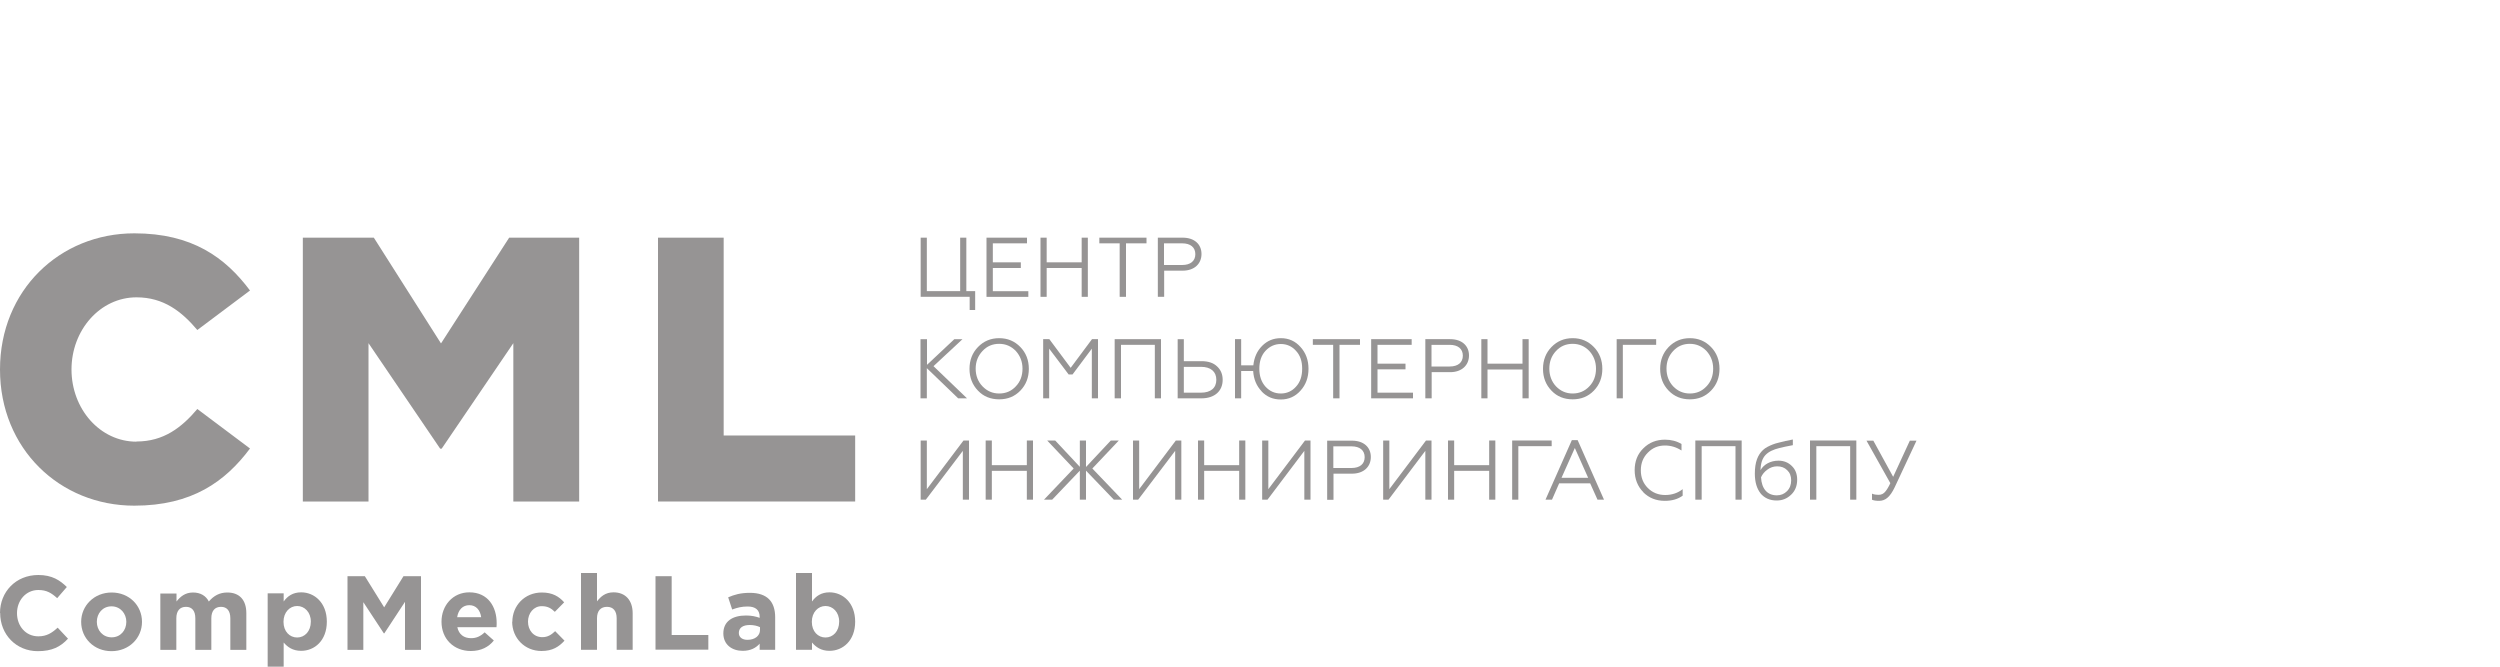 <?xml version="1.0" encoding="UTF-8"?> <svg xmlns="http://www.w3.org/2000/svg" xmlns:xlink="http://www.w3.org/1999/xlink" id="_Слой_2" data-name="Слой 2" viewBox="0 0 150 40"> <defs> <style> .cls-1 { clip-path: url(#clippath); } .cls-2 { fill: none; } .cls-3 { fill: #969494; fill-rule: evenodd; } </style> <clipPath id="clippath"> <rect class="cls-2" width="150" height="40"></rect> </clipPath> </defs> <g id="_Слой_1-2" data-name="Слой 1"> <g class="cls-1"> <path class="cls-3" d="m8.19,26.5c-2.19,0-3.9-1.96-3.9-4.33s1.72-4.33,3.9-4.33c1.63,0,2.71.85,3.65,1.96l3.16-2.37c-1.48-1.98-3.47-3.43-6.94-3.43C3.59,14,0,17.41,0,22.17s3.59,8.17,8.06,8.17c3.46,0,5.46-1.45,6.94-3.43l-3.16-2.37c-.94,1.11-2.02,1.95-3.65,1.95Z"></path> <path class="cls-3" d="m26.45,20.59l-4.02-6.33h-4.26v15.83h3.94v-9.5l4.3,6.33h.09l4.3-6.33v9.5h3.95v-15.83h-4.2l-4.08,6.33Z"></path> <path class="cls-3" d="m43.42,26.13v-11.87h-3.94v15.83h11.83v-3.96h-7.89Z"></path> <path class="cls-3" d="m0,36.78c0-1.26.94-2.28,2.3-2.28.83,0,1.3.32,1.71.72l-.58.67c-.34-.31-.63-.49-1.13-.49-.74,0-1.28.62-1.28,1.39s.52,1.39,1.28,1.39c.5,0,.81-.2,1.16-.52l.62.66c-.45.49-.96.75-1.81.75-1.3,0-2.26-1-2.26-2.29Z"></path> <path class="cls-3" d="m7.58,37.31c0-.5-.36-.93-.89-.93s-.88.42-.88.93.36.93.89.93.88-.42.88-.93Zm-2.71,0c0-.97.78-1.76,1.83-1.76s1.82.78,1.82,1.76-.78,1.76-1.83,1.76-1.82-.78-1.82-1.76Z"></path> <path class="cls-3" d="m9.63,35.61h.96v.48c.22-.28.51-.54.99-.54.44,0,.77.19.95.54.3-.35.65-.54,1.11-.54.71,0,1.14.43,1.14,1.24v2.2h-.96v-1.89c0-.45-.2-.69-.56-.69s-.58.23-.58.69v1.89h-.96v-1.89c0-.45-.2-.69-.56-.69s-.58.23-.58.69v1.89h-.96v-3.38Z"></path> <path class="cls-3" d="m18.65,37.29c0-.56-.38-.93-.82-.93s-.82.37-.82.95.37.94.82.94.82-.37.82-.95Zm-2.59-1.69h.96v.49c.23-.32.55-.55,1.05-.55.79,0,1.54.62,1.54,1.76s-.74,1.75-1.54,1.75c-.51,0-.82-.23-1.05-.5v1.45h-.96v-4.39Z"></path> <path class="cls-3" d="m20.85,34.57h1.04l1.16,1.87,1.16-1.87h1.05v4.42h-.96v-2.88l-1.24,1.89h-.03l-1.23-1.87v2.86h-.95v-4.42Z"></path> <path class="cls-3" d="m28.87,37.03c-.06-.43-.31-.72-.71-.72s-.66.28-.73.72h1.44Zm-2.38.27c0-.97.68-1.76,1.67-1.76,1.13,0,1.64.88,1.64,1.84,0,.07,0,.16-.01.25h-2.35c.09.44.4.66.82.66.32,0,.55-.1.82-.35l.55.49c-.31.39-.77.63-1.38.63-1.01,0-1.76-.71-1.76-1.76Z"></path> <path class="cls-3" d="m30.74,37.31c0-.97.74-1.76,1.77-1.76.64,0,1.03.24,1.34.59l-.56.57c-.21-.2-.41-.34-.79-.34-.48,0-.82.42-.82.93s.33.93.86.93c.32,0,.54-.14.77-.36l.56.57c-.33.36-.71.62-1.38.62-1.01,0-1.76-.78-1.76-1.76Z"></path> <path class="cls-3" d="m34.86,34.38h.96v1.7c.22-.28.5-.54.99-.54.72,0,1.15.48,1.15,1.26v2.19h-.96v-1.89c0-.45-.21-.69-.58-.69s-.6.23-.6.69v1.89h-.96v-4.61Z"></path> <path class="cls-3" d="m39.33,34.57h.97v3.53h2.2v.88h-3.17v-4.42Z"></path> <path class="cls-3" d="m45.6,37.8v-.17c-.16-.08-.38-.13-.61-.13-.41,0-.66.16-.66.48,0,.26.21.41.52.41.45,0,.75-.25.75-.59Zm-2.2.21c0-.74.56-1.08,1.36-1.08.34,0,.59.06.82.14v-.06c0-.4-.24-.62-.72-.62-.37,0-.62.07-.93.18l-.24-.73c.37-.16.74-.27,1.31-.27.52,0,.9.14,1.14.38.25.25.37.62.37,1.08v1.96h-.93v-.37c-.23.26-.55.43-1.02.43-.64,0-1.16-.37-1.16-1.05Z"></path> <path class="cls-3" d="m50.35,37.29c0-.56-.38-.93-.82-.93s-.82.37-.82.95.37.94.82.94.82-.37.82-.95Zm-1.63,1.26v.44h-.96v-4.61h.96v1.71c.23-.32.55-.55,1.05-.55.79,0,1.54.62,1.54,1.76s-.74,1.75-1.54,1.75c-.51,0-.82-.23-1.05-.5Z"></path> <path class="cls-3" d="m58.18,18.6v-.79h-2.94v-3.55h.37v3.21h2v-3.21h.37v3.21h.53v1.13h-.34Z"></path> <path class="cls-3" d="m59.19,17.81v-3.55h2.43v.34h-2.05v1.14h1.68v.34h-1.68v1.39h2.13v.34h-2.5Z"></path> <path class="cls-3" d="m62.43,17.81v-3.55h.37v1.48h2.1v-1.48h.37v3.55h-.37v-1.73h-2.1v1.73h-.37Z"></path> <path class="cls-3" d="m67.18,17.81v-3.21h-1.22v-.34h2.83v.34h-1.23v3.21h-.37Z"></path> <path class="cls-3" d="m69.84,15.9h1.09c.5,0,.79-.24.79-.65s-.29-.65-.79-.65h-1.09v1.3Zm-.37,1.91v-3.55h1.49c.71,0,1.13.4,1.13.98s-.42,1-1.13,1h-1.11v1.57h-.37Z"></path> <path class="cls-3" d="m55.62,20.35v1.54l1.64-1.54h.49l-1.74,1.62,2.01,1.93h-.53l-1.88-1.81v1.81h-.38v-3.55h.38Z"></path> <path class="cls-3" d="m59.95,23.61c.4,0,.73-.14,1-.43.27-.28.4-.64.4-1.06s-.14-.77-.4-1.06c-.27-.28-.6-.43-1-.43s-.73.14-1,.43c-.27.29-.41.64-.41,1.06s.14.78.41,1.06c.27.28.6.43,1,.43Zm0-3.32c.51,0,.93.18,1.27.53.34.35.51.79.51,1.31s-.17.96-.51,1.31c-.34.35-.76.52-1.27.52s-.94-.17-1.27-.52c-.34-.35-.51-.79-.51-1.31s.17-.96.51-1.31c.34-.35.76-.53,1.27-.53Z"></path> <path class="cls-3" d="m62.59,23.9v-3.55h.37l1.28,1.72,1.28-1.72h.36v3.55h-.37v-2.98l-1.16,1.55h-.23l-1.17-1.55v2.98h-.37Z"></path> <path class="cls-3" d="m66.88,23.9v-3.55h2.78v3.55h-.37v-3.21h-2.03v3.21h-.38Z"></path> <path class="cls-3" d="m71.03,23.56h1.03c.58,0,.92-.28.92-.77s-.33-.78-.92-.78h-1.03v1.55Zm-.37.34v-3.55h.37v1.32h1.06c.4,0,.71.1.93.31.23.21.34.48.34.81,0,.67-.48,1.11-1.27,1.11h-1.43Z"></path> <path class="cls-3" d="m76.85,23.61c.36,0,.67-.14.91-.41.25-.27.37-.63.37-1.08s-.12-.8-.37-1.07c-.24-.27-.55-.41-.91-.41s-.67.14-.92.41c-.25.27-.37.63-.37,1.07s.12.8.37,1.08c.25.27.55.41.92.41Zm-1.15-.13c-.31-.32-.48-.73-.51-1.22h-.72v1.64h-.37v-3.55h.37v1.57h.73c.05-.47.22-.86.53-1.17.31-.31.68-.46,1.12-.46.48,0,.87.18,1.18.53.32.35.48.79.48,1.31s-.16.96-.48,1.31c-.31.35-.71.53-1.18.53s-.84-.16-1.15-.48Z"></path> <path class="cls-3" d="m79.99,23.9v-3.21h-1.22v-.34h2.83v.34h-1.23v3.21h-.38Z"></path> <path class="cls-3" d="m82.27,23.9v-3.55h2.43v.34h-2.05v1.13h1.68v.34h-1.68v1.4h2.13v.34h-2.5Z"></path> <path class="cls-3" d="m85.89,21.99h1.09c.5,0,.79-.24.79-.65s-.29-.65-.79-.65h-1.09v1.3Zm-.37,1.91v-3.55h1.49c.71,0,1.13.4,1.13.98s-.43,1-1.13,1h-1.11v1.57h-.37Z"></path> <path class="cls-3" d="m88.88,23.9v-3.55h.37v1.47h2.1v-1.47h.37v3.55h-.37v-1.73h-2.1v1.73h-.37Z"></path> <path class="cls-3" d="m94.36,23.61c.39,0,.73-.14,1-.43.27-.28.4-.64.4-1.06s-.14-.77-.4-1.06c-.27-.28-.6-.43-1-.43s-.73.14-1,.43c-.27.29-.4.64-.4,1.06s.14.78.4,1.06c.27.28.6.43,1,.43Zm0-3.32c.51,0,.93.18,1.27.53.34.35.51.79.51,1.31s-.17.96-.51,1.31c-.34.35-.76.52-1.27.52s-.94-.17-1.27-.52c-.34-.35-.51-.79-.51-1.31s.17-.96.51-1.31c.34-.35.76-.53,1.27-.53Z"></path> <path class="cls-3" d="m97,23.9v-3.55h2.37v.34h-2v3.21h-.37Z"></path> <path class="cls-3" d="m101.39,23.61c.4,0,.73-.14,1-.43.27-.28.4-.64.4-1.06s-.14-.77-.4-1.06c-.27-.28-.6-.43-1-.43s-.73.14-1,.43c-.27.29-.4.64-.4,1.06s.14.78.4,1.06c.27.28.6.43,1,.43Zm0-3.32c.51,0,.93.18,1.27.53.34.35.51.79.51,1.31s-.17.96-.51,1.31c-.34.35-.76.52-1.27.52s-.93-.17-1.27-.52c-.34-.35-.51-.79-.51-1.31s.17-.96.51-1.31c.34-.35.76-.53,1.27-.53Z"></path> <path class="cls-3" d="m55.24,29.98v-3.55h.37v2.92l2.2-2.92h.33v3.55h-.37v-2.93l-2.22,2.93h-.31Z"></path> <path class="cls-3" d="m59.14,29.98v-3.55h.37v1.48h2.1v-1.48h.37v3.55h-.37v-1.73h-2.1v1.73h-.37Z"></path> <path class="cls-3" d="m63.31,26.43l1.48,1.58v-1.58h.37v1.59l1.49-1.59h.48l-1.59,1.68,1.79,1.87h-.5l-1.67-1.74v1.74h-.37v-1.74l-1.66,1.74h-.49l1.78-1.87-1.59-1.68h.48Z"></path> <path class="cls-3" d="m67.98,29.98v-3.55h.37v2.92l2.2-2.92h.33v3.55h-.37v-2.93l-2.22,2.93h-.31Z"></path> <path class="cls-3" d="m71.88,29.98v-3.55h.37v1.48h2.1v-1.48h.37v3.55h-.37v-1.73h-2.1v1.73h-.37Z"></path> <path class="cls-3" d="m75.73,29.98v-3.55h.37v2.92l2.2-2.92h.33v3.55h-.37v-2.93l-2.21,2.93h-.31Z"></path> <path class="cls-3" d="m80,28.08h1.09c.5,0,.79-.24.79-.65s-.29-.65-.79-.65h-1.09v1.3Zm-.37,1.91v-3.55h1.49c.71,0,1.13.4,1.13.98s-.42,1-1.13,1h-1.11v1.57h-.37Z"></path> <path class="cls-3" d="m82.99,29.98v-3.55h.37v2.92l2.2-2.92h.33v3.55h-.37v-2.93l-2.21,2.93h-.31Z"></path> <path class="cls-3" d="m86.88,29.98v-3.55h.37v1.48h2.1v-1.48h.37v3.55h-.37v-1.73h-2.1v1.73h-.37Z"></path> <path class="cls-3" d="m90.73,29.98v-3.55h2.37v.34h-2v3.21h-.37Z"></path> <path class="cls-3" d="m93.68,28.67h1.61l-.8-1.79-.8,1.79Zm-.95,1.31l1.58-3.57h.35l1.58,3.57h-.39l-.44-.98h-1.86l-.43.98h-.39Z"></path> <path class="cls-3" d="m98.6,29.53c-.34-.34-.52-.79-.52-1.32s.17-.97.52-1.31c.35-.35.78-.52,1.3-.52.38,0,.71.09.99.26v.39c-.31-.2-.64-.3-.99-.3-.41,0-.75.14-1.03.43-.28.28-.42.63-.42,1.06s.14.78.42,1.06c.28.28.63.42,1.04.42s.76-.12,1.05-.35v.39c-.29.21-.64.31-1.07.31-.52,0-.95-.17-1.3-.52Z"></path> <path class="cls-3" d="m101.72,29.98v-3.55h2.78v3.55h-.37v-3.21h-2.03v3.21h-.38Z"></path> <path class="cls-3" d="m107.22,29.47c.17-.17.25-.39.25-.65s-.08-.46-.24-.61c-.16-.16-.36-.23-.6-.23-.22,0-.42.07-.59.2-.18.13-.3.28-.38.46.04.68.37,1.08.95,1.08.24,0,.44-.08.61-.25Zm-1.58.14c-.23-.29-.35-.68-.35-1.19,0-.7.18-1.13.49-1.42.14-.14.4-.26.58-.33.1-.04.22-.08.36-.11.15-.04.28-.07.4-.1.12-.03.27-.05.45-.09v.34c-.35.07-.62.12-.8.17-.37.09-.65.22-.84.42-.19.2-.29.5-.3.91.2-.35.6-.57,1.08-.57.32,0,.59.11.8.32.22.21.32.49.32.82,0,.37-.12.67-.36.9-.24.23-.52.35-.87.35-.42,0-.74-.15-.98-.44Z"></path> <path class="cls-3" d="m108.6,29.98v-3.55h2.78v3.55h-.37v-3.21h-2.03v3.21h-.38Z"></path> <path class="cls-3" d="m112.32,29.97v-.35c.12.05.25.07.39.07.17,0,.31-.06.43-.22.06-.08.11-.15.14-.21.04-.06.08-.15.14-.27l-1.43-2.55h.41l1.19,2.17,1-2.17h.4l-1.31,2.8c-.28.59-.57.81-.93.81-.19,0-.33-.02-.44-.07Z"></path> </g> </g> </svg> 
